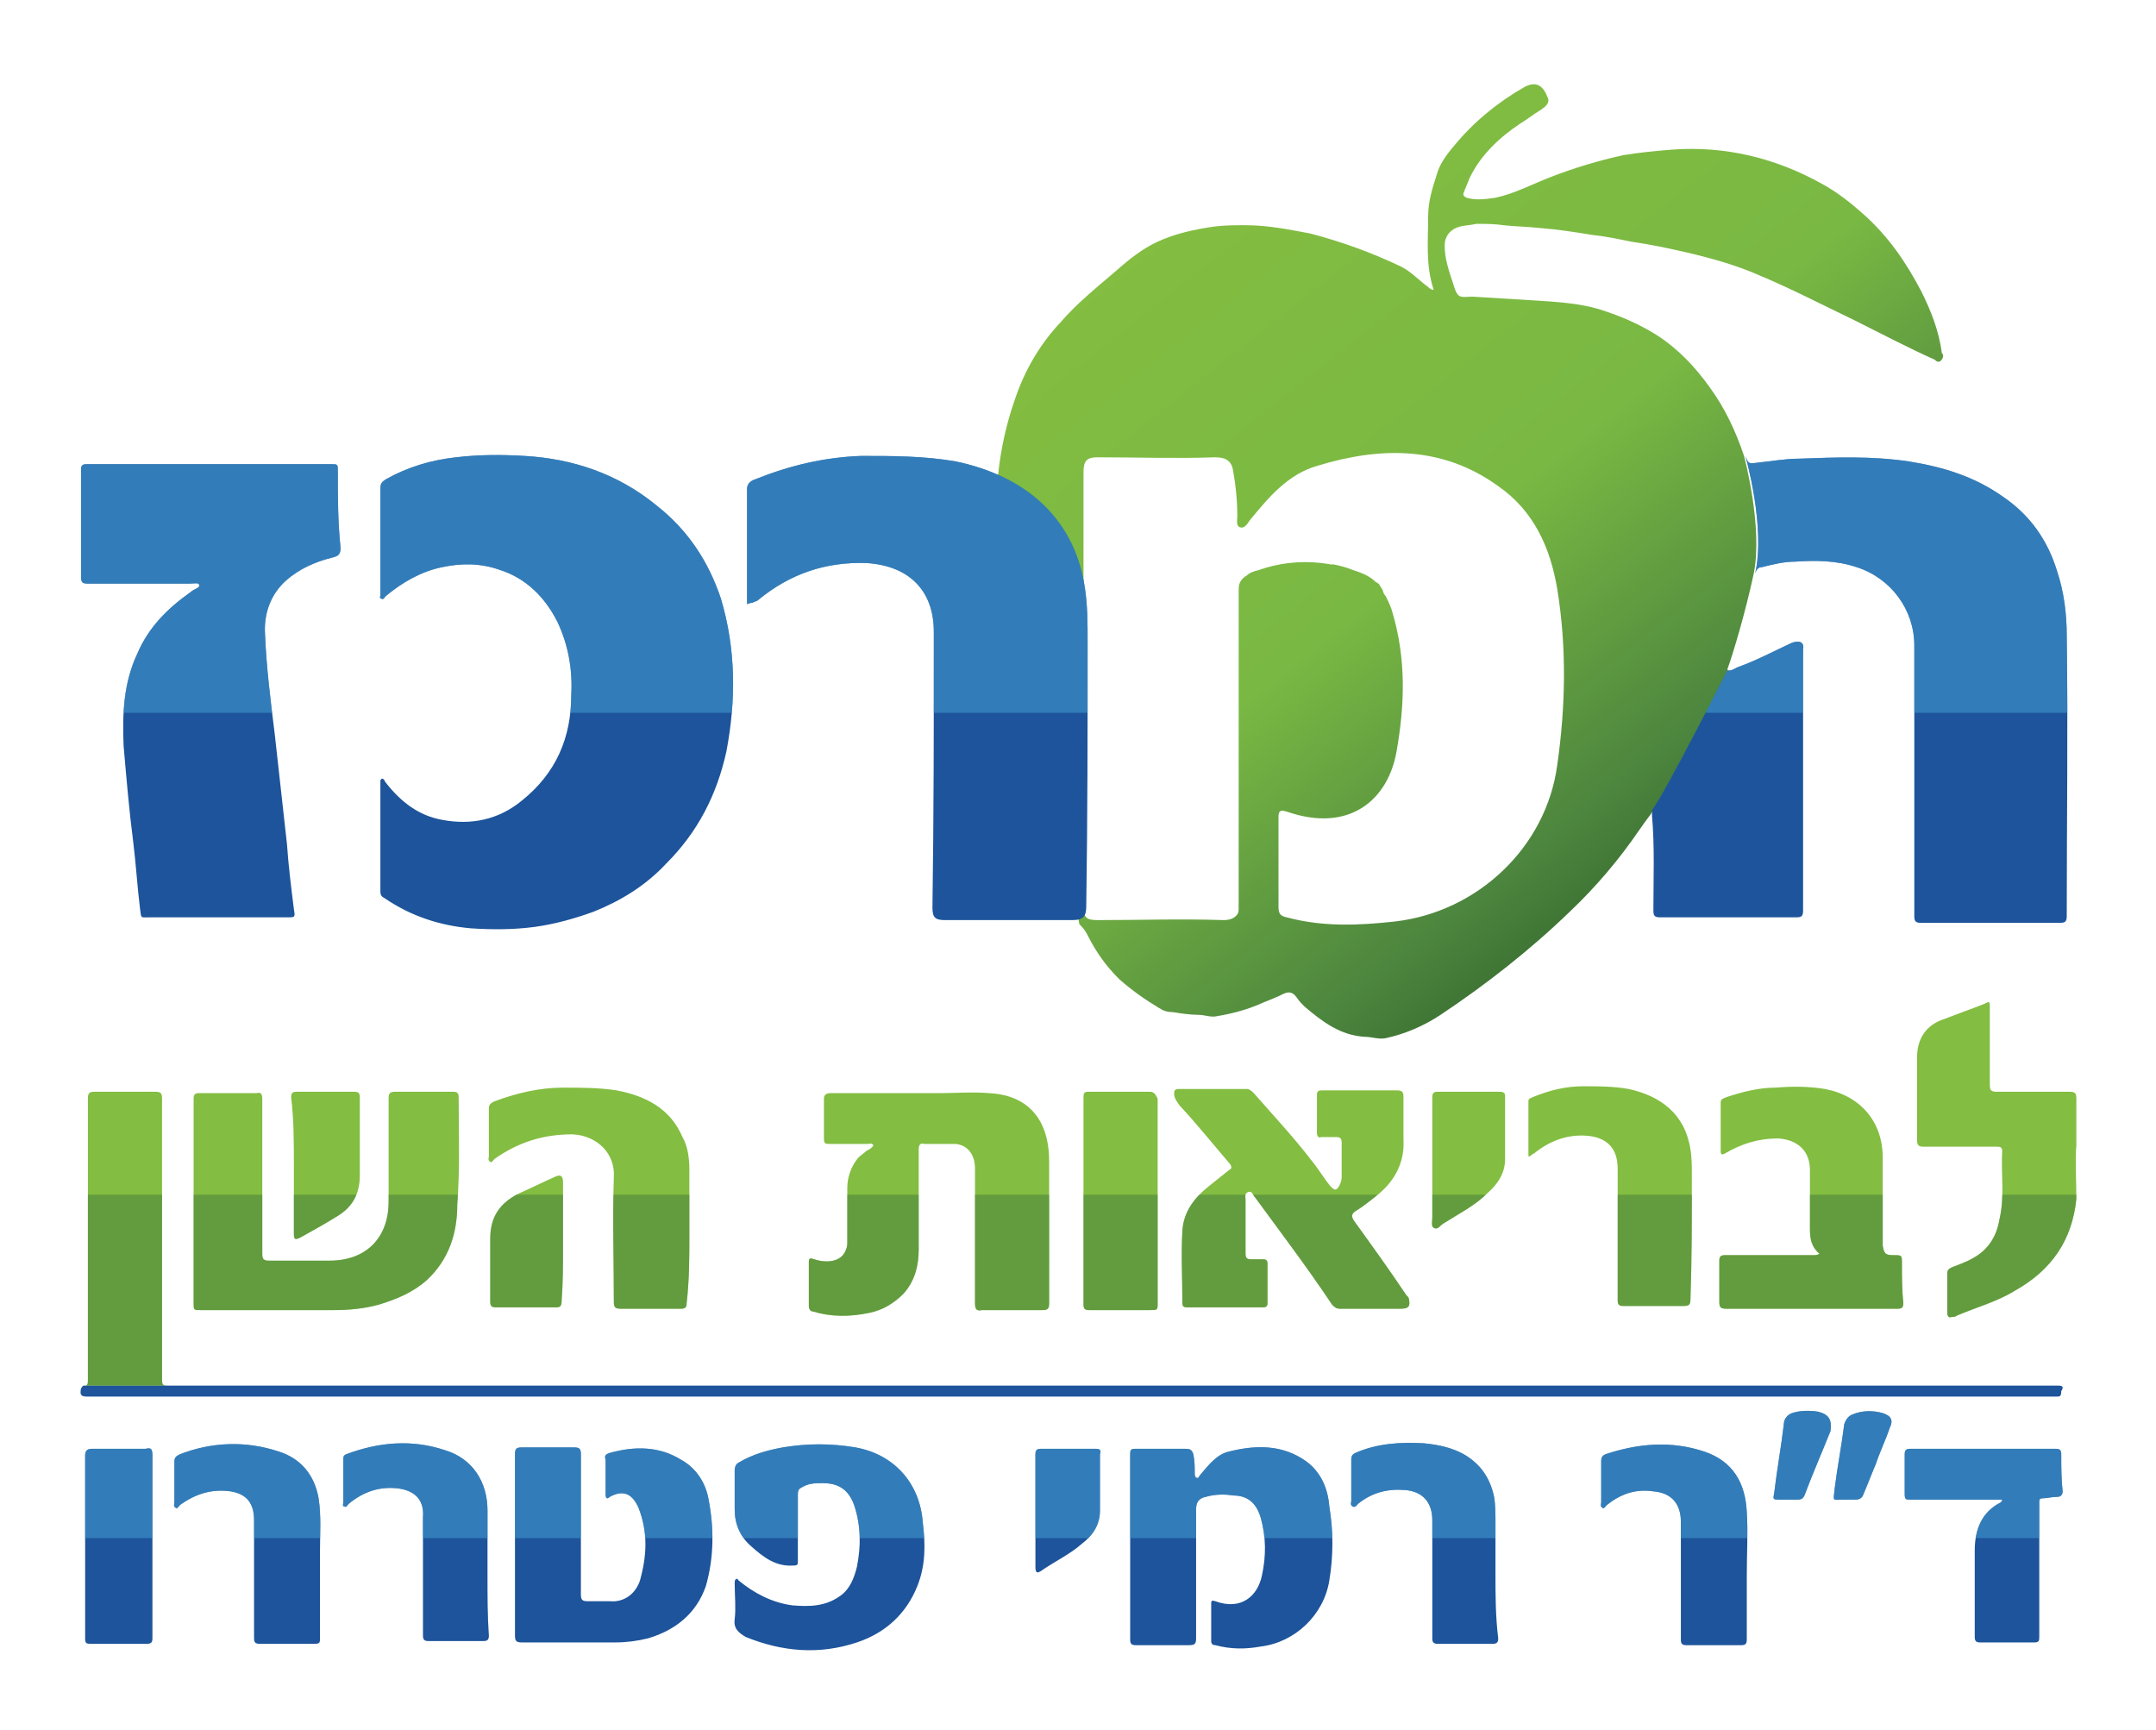 <?xml version="1.0" encoding="utf-8"?>
<!-- Generator: Adobe Illustrator 18.1.0, SVG Export Plug-In . SVG Version: 6.00 Build 0)  -->
<svg version="1.1" id="Layer_1" xmlns="http://www.w3.org/2000/svg" xmlns:xlink="http://www.w3.org/1999/xlink" x="0px" y="0px"
	 width="157px" height="126px" viewBox="83.5 -15 157 126" enable-background="new 83.5 -15 157 126" xml:space="preserve">
<g>
	<path fill="#1D549B" d="M119,99.6c0-1.5,0-3,0-4.6c0-2.1-1.1-3.8-3.1-4.4c-2.4-0.8-4.8-0.6-7.2,0.3c-0.2,0.1-0.2,0.2-0.2,0.4
		c0,1,0,2.1,0,3.1c0,0.1-0.1,0.3,0.1,0.3c0.1,0.1,0.2-0.1,0.3-0.2c1.1-0.9,2.3-1.3,3.7-1.1c1.2,0.2,1.8,0.9,1.7,2.1
		c0,2.9,0,5.7,0,8.6c0,0.3,0.1,0.4,0.4,0.4c1.3,0,2.7,0,4,0c0.3,0,0.4-0.1,0.4-0.4C119,102.7,119,101.2,119,99.6z M163.3,90.5
		c-1.3,0-2.6,0-4,0c-0.3,0-0.4,0.1-0.4,0.4c0,1.3,0,2.7,0,4c0,1.4,0,2.8,0,4.2c0,0.4,0.1,0.5,0.4,0.3c1-0.7,2.1-1.2,3-2
		c0.8-0.6,1.3-1.4,1.3-2.4c0-1.4,0-2.7,0-4.1C163.7,90.6,163.6,90.5,163.3,90.5z M133.1,91.3c-1.6-1-3.4-1-5.2-0.5
		c-0.3,0.1-0.4,0.2-0.3,0.5c0,0.8,0,1.7,0,2.5c0,0.3,0.1,0.4,0.3,0.2c1.1-0.6,1.7-0.1,2.1,0.8c0.7,1.8,0.6,3.5,0.1,5.3
		c-0.3,0.9-1.1,1.6-2.2,1.5c-0.5,0-1,0-1.6,0c-0.4,0-0.5-0.1-0.5-0.5c0-3.4,0-6.8,0-10.2c0-0.4-0.1-0.5-0.5-0.5c-1.3,0-2.6,0-3.8,0
		c-0.4,0-0.5,0.1-0.5,0.5c0,2.2,0,4.4,0,6.6c0,2.2,0,4.4,0,6.6c0,0.4,0.1,0.5,0.5,0.5c2.3,0,4.6,0,6.8,0c0.8,0,1.6-0.1,2.4-0.3
		c2-0.6,3.5-1.8,4.2-3.8c0.6-2.1,0.6-4.2,0.2-6.3C134.9,93,134.2,91.9,133.1,91.3z M145.8,90.4c-1.8-0.3-3.5-0.3-5.3,0
		c-1.1,0.2-2.2,0.5-3.2,1.1c-0.2,0.1-0.3,0.3-0.3,0.6c0,0.9,0,1.9,0,2.8c0,1.1,0.4,2,1.2,2.7c0.9,0.8,1.8,1.5,3.1,1.4
		c0.3,0,0.3-0.1,0.3-0.3c0-0.8,0-1.6,0-2.5c0-0.8,0-1.6,0-2.4c0-0.3,0.1-0.4,0.3-0.5c0.5-0.3,1-0.3,1.5-0.3c1.2,0,1.9,0.5,2.3,1.6
		c0.5,1.5,0.5,3,0.2,4.5c-0.2,0.8-0.5,1.6-1.2,2.1c-1.1,0.8-2.3,0.8-3.5,0.7c-1.5-0.2-2.8-0.9-3.9-1.8c-0.1-0.1-0.1-0.2-0.2-0.1
		c-0.1,0-0.1,0.2-0.1,0.3c0,0.9,0.1,1.8,0,2.6c-0.1,0.7,0.3,1,0.8,1.3c0,0,0,0,0,0c2.7,1.1,5.4,1.3,8.1,0.4c2.1-0.7,3.6-2.1,4.4-4.1
		c0.6-1.5,0.6-3,0.4-4.6C150.5,93,148.6,90.9,145.8,90.4z M94.1,90.5c-1.3,0-2.6,0-3.9,0c-0.3,0-0.5,0.1-0.5,0.5c0,4.4,0,8.9,0,13.3
		c0,0.4,0.1,0.4,0.5,0.4c1.3,0,2.6,0,4,0c0.3,0,0.4-0.1,0.4-0.4c0-2.2,0-4.4,0-6.6c0-2.2,0-4.4,0-6.7C94.6,90.5,94.5,90.4,94.1,90.5
		z M106.7,94.1c-0.3-1.7-1.3-2.9-2.9-3.4c-2.4-0.8-4.9-0.7-7.2,0.2c-0.2,0.1-0.4,0.2-0.4,0.5c0,1,0,2,0,3c0,0.1-0.1,0.3,0.1,0.4
		c0.1,0.1,0.2-0.1,0.3-0.2c1.1-0.8,2.3-1.2,3.7-1c1.2,0.2,1.7,0.9,1.7,2.1c0,2.9,0,5.7,0,8.6c0,0.3,0.1,0.4,0.4,0.4c1.3,0,2.6,0,4,0
		c0.4,0,0.4-0.1,0.4-0.4c0-1.5,0-3.1,0-4.6c0-0.5,0-1,0-1.6C106.8,96.7,106.9,95.4,106.7,94.1z M215.9,87.8
		c-0.6-0.1-1.3-0.1-1.9,0.1c-0.3,0.1-0.6,0.4-0.6,0.8c-0.2,1.7-0.5,3.3-0.7,5c-0.1,0.5-0.1,0.5,0.4,0.5c0.2,0,0.4,0,0.6,0
		c0.2,0,0.4,0,0.7,0c0.3,0,0.4-0.1,0.5-0.3c0.6-1.6,1.3-3.2,1.9-4.7C216.9,88.4,216.7,88,215.9,87.8z M220.6,87.9
		c-0.7-0.2-1.5-0.2-2.2,0.1c-0.3,0.1-0.5,0.4-0.6,0.7c-0.2,1.6-0.5,3.1-0.7,4.7c-0.1,1-0.2,0.8,0.7,0.8c0.1,0,0.2,0,0.2,0
		c0.2,0,0.4,0,0.6,0c0.3,0,0.5-0.1,0.6-0.4c0.3-0.7,0.6-1.5,0.9-2.2c0.3-0.9,0.7-1.7,1-2.6C221.4,88.4,221.2,88.1,220.6,87.9z
		 M233.6,90.9c0-0.3-0.1-0.4-0.4-0.4c-3.5,0-7.1,0-10.6,0c-0.3,0-0.4,0.1-0.4,0.4c0,1,0,1.9,0,2.9c0,0.4,0.1,0.4,0.4,0.4
		c2.1,0,4.2,0,6.3,0c0.1,0,0.3,0,0.4,0c0,0.1-0.1,0.2-0.1,0.2c-1.4,0.7-1.9,2-1.9,3.5c0,2.1,0,4.2,0,6.3c0,0.3,0.1,0.4,0.4,0.4
		c1.3,0,2.6,0,3.9,0c0.4,0,0.4-0.1,0.4-0.5c0-2.8,0-5.6,0-8.4c0-0.4,0-0.9,0-1.3c0-0.2,0-0.3,0.3-0.3c0.3,0,0.6-0.1,1-0.1
		c0.3,0,0.4-0.2,0.4-0.4C233.6,92.7,233.6,91.8,233.6,90.9z M210.7,95.1c-0.1-2.1-1-3.7-3.1-4.4c-2.4-0.8-4.8-0.6-7.2,0.2
		c-0.2,0.1-0.3,0.2-0.3,0.5c0,1,0,2,0,3c0,0.1-0.1,0.3,0.1,0.4c0.1,0.1,0.2-0.1,0.3-0.2c1-0.8,2.1-1.2,3.4-1c1.3,0.1,2,0.9,2,2.2
		c0,2.9,0,5.7,0,8.6c0,0.3,0.1,0.4,0.4,0.4c1.3,0,2.7,0,4,0c0.3,0,0.4-0.1,0.4-0.4c0-1.5,0-3.1,0-4.6
		C210.7,98.1,210.8,96.6,210.7,95.1z M178.6,91.4c-1.7-1.2-3.6-1.2-5.6-0.7c-0.9,0.2-1.5,1-2.1,1.7c-0.1,0.1-0.1,0.3-0.3,0.2
		c-0.1-0.1-0.1-0.2-0.1-0.3c0-0.5,0-0.9-0.1-1.4c-0.1-0.3-0.2-0.4-0.6-0.4c-1.2,0-2.4,0-3.6,0c-0.4,0-0.4,0.1-0.4,0.5
		c0,2.2,0,4.4,0,6.7c0,2.2,0,4.4,0,6.7c0,0.3,0.1,0.4,0.4,0.4c1.3,0,2.6,0,3.9,0c0.4,0,0.5-0.1,0.5-0.5c0-3.1,0-6.3,0-9.4
		c0-0.5,0.2-0.8,0.7-0.9c0.7-0.2,1.4-0.2,2-0.1c1.1,0,1.7,0.6,2,1.6c0.4,1.4,0.4,2.8,0.1,4.2c-0.3,1.5-1.5,2.6-3.4,1.9
		c-0.3-0.1-0.3,0-0.3,0.2c0,0.9,0,1.8,0,2.7c0,0.2,0.1,0.3,0.3,0.3c1.1,0.3,2.2,0.3,3.3,0.1c2.5-0.3,4.6-2.3,5-4.8
		c0.3-1.8,0.3-3.6,0-5.4C180.2,93.4,179.7,92.2,178.6,91.4z M192.4,99.6c0-1.2,0-2.4,0-3.7c0-0.6,0-1.3-0.1-1.9
		c-0.3-1.4-1-2.4-2.2-3.1c-0.9-0.5-1.9-0.7-2.9-0.8c-1.7-0.1-3.4,0-5,0.7c-0.2,0.1-0.3,0.2-0.3,0.5c0,1,0,2,0,3
		c0,0.1-0.1,0.3,0.1,0.4c0.2,0.1,0.3-0.1,0.4-0.2c1-0.8,2.1-1.1,3.4-1c1.3,0.1,2,0.9,2,2.2c0,2.9,0,5.7,0,8.6c0,0.3,0.1,0.4,0.4,0.4
		c1.3,0,2.7,0,4,0c0.3,0,0.4-0.1,0.4-0.4C192.4,102.7,192.4,101.1,192.4,99.6z"/>
	<path fill="none" d="M209.3,33.9c0,0,0.1-0.2,0.1-0.4c0,0,0,0.1,0,0.1C209.3,33.6,209.3,33.7,209.3,33.9z"/>
	<path fill="none" d="M196.7,29.4c0,0,0-0.1,0-0.1c-0.3-0.3,0-0.8-0.3-1.2c-0.1-0.1,0-0.4-0.1-0.7c-0.1-0.3-0.2-0.5-0.3-0.8
		c-0.2-0.7-0.4-1.4-0.7-2c-0.1-0.2-0.3-0.4-0.4-0.7c0-0.3-0.2-0.5-0.4-0.7c-0.6-0.8-1.1-1.6-1.9-2.2c-0.9-0.7-1.8-1.2-2.8-1.6
		c-0.4-0.2-0.8-0.3-1.2-0.4c-0.4-0.1-0.9-0.2-1.3-0.3c-0.7-0.1-1.5-0.2-2.2-0.3c-0.8-0.1-1.6-0.1-2.4,0.1c-0.9,0.2-2,0.2-2.9,0.6
		c-0.5,0.2-1,0.3-1.5,0.6c-0.9,0.5-1.8,1.2-2.5,2c-0.5,0.7-1.1,1.3-1.8,1.9c-0.3,0.2-0.4,0.1-0.5-0.1c-0.1-0.2-0.1-0.3-0.1-0.5
		c0-0.3,0-0.6,0-0.9c-0.1-1-0.1-2-0.4-2.9c-0.1-0.4-0.2-0.6-0.6-0.6c-3.1,0-6.3,0-9.4,0c-0.5,0-0.5,0.1-0.5,0.5c0,5.3,0,10.6,0,15.9
		c0,5.4,0,10.7,0,16.1c0,0.3,0.1,0.4,0.4,0.4c3.3,0,6.7,0,10,0c0.4,0,0.5-0.1,0.5-0.5c0-7.7,0-15.5,0-23.2c0-0.2,0-0.3,0.1-0.5
		c0.4-0.6,0.9-0.9,1.5-1c0.2,0,0.5,0,0.7-0.1c0.6-0.1,1.1-0.4,1.7-0.4c1.1,0.1,2.2-0.1,3.3,0.2c1,0.3,2,0.5,2.7,1.2
		c0.2,0.1,0.3,0.3,0.4,0.5c0.2,0.4,0.5,0.8,0.6,1.2c0.1,0.4,0.3,0.8,0.4,1.2c0.1,0.4,0.1,0.8,0.2,1.1c0.2,0.6-0.1,1.2,0.3,1.7
		c-0.1,1.6,0.2,3.2-0.2,4.8c-0.1,0.4,0,0.9-0.1,1.3c-0.2,0.8-0.4,1.5-0.6,2.3c-0.3,0.8-0.9,1.4-1.5,2c-0.3,0.3-0.8,0.3-1,0.6
		c-0.5,0.5-1.2,0.3-1.8,0.7c-0.7-0.2-1.5,0.1-2.2-0.1c-0.4-0.1-0.7-0.3-1.1-0.4c-0.1,0-0.1-0.2-0.3-0.2c-0.1,0.1-0.1,0.2-0.1,0.3
		c0,2.2,0,4.4,0,6.5c0,0.4,0.2,0.5,0.5,0.6c0.4,0.1,0.8,0,1.1,0.1c0.5,0.2,1,0,1.5,0.4c1.6-0.1,3.2,0.2,4.8-0.2
		c0.5-0.1,1-0.2,1.5-0.3c0.2,0,0.5,0,0.7-0.1c0.6-0.3,1.3-0.4,1.9-0.7c0.6-0.3,1.3-0.6,1.9-0.9c0.6-0.3,1.1-0.8,1.6-1.2
		c1.1-0.9,1.9-2,2.6-3.2c0.2-0.4,0.5-0.8,0.7-1.3c0.3-0.7,0.4-1.4,0.8-2.1c0.1-0.2,0.2-0.5,0.2-0.7c0.1-0.5,0.1-1,0.2-1.5
		c0.1-0.6,0.2-1.2,0.2-1.8c0-2.2,0-4.4,0-6.6C196.8,30.7,196.6,30.1,196.7,29.4z"/>
	<path fill="#83BD41" d="M159.9,70c0-0.6,0-1.1-0.1-1.7c-0.4-2.4-2-3.6-4.3-3.7c-1.2-0.1-2.4,0-3.5,0c-2.7,0-5.4,0-8,0
		c-0.3,0-0.5,0.1-0.5,0.4c0,1,0,1.9,0,2.9c0,0.4,0.1,0.4,0.5,0.4c0.9,0,1.8,0,2.7,0c0.1,0,0.3-0.1,0.4,0.1c-0.1,0.2-0.3,0.3-0.5,0.4
		c-0.2,0.2-0.4,0.3-0.6,0.5c-0.5,0.6-0.8,1.4-0.8,2.2c0,1.3,0,2.6,0,3.9c0,0.2,0,0.4-0.1,0.6c-0.3,0.9-1.4,1-2.3,0.7
		c-0.3-0.1-0.4-0.1-0.4,0.2c0,1.1,0,2.1,0,3.2c0,0.2,0.1,0.4,0.3,0.4c1.3,0.4,2.7,0.4,4.1,0.1c1-0.2,1.8-0.7,2.5-1.4
		c0.8-0.9,1.1-2,1.1-3.2c0-2.4,0-4.9,0-7.3c0-0.3,0.1-0.5,0.4-0.4c0.5,0,1,0,1.4,0c0.3,0,0.6,0,0.9,0c0.9,0.1,1.4,0.8,1.4,1.8
		c0,3.3,0,6.5,0,9.8c0,0.4,0.1,0.6,0.5,0.5c1.5,0,2.9,0,4.4,0c0.4,0,0.5-0.1,0.5-0.5C159.9,76.6,159.9,73.3,159.9,70z M133.7,74.8
		c0-1.5,0-3,0-4.6c0-0.8-0.1-1.7-0.5-2.4c-0.9-2.1-2.7-3-4.8-3.4c-1.3-0.2-2.6-0.2-3.9-0.2c-1.7,0-3.4,0.4-5,1
		c-0.2,0.1-0.4,0.2-0.4,0.5c0,1.2,0,2.4,0,3.5c0,0.1-0.1,0.3,0.1,0.4c0.1,0.1,0.2-0.1,0.3-0.2c1.7-1.2,3.5-1.8,5.7-1.8
		c1.8,0.1,3.1,1.4,3,3.1c-0.1,3,0,6,0,9.1c0,0.4,0.1,0.5,0.5,0.5c1.5,0,3,0,4.4,0c0.3,0,0.4-0.1,0.4-0.4
		C133.7,78.2,133.7,76.5,133.7,74.8C133.7,74.8,133.7,74.8,133.7,74.8z M124.5,75.5c0-1.5,0-2.9,0-4.4c0-0.5-0.2-0.6-0.6-0.4
		c-0.9,0.4-1.7,0.8-2.6,1.2c-1.4,0.7-2.1,1.7-2.1,3.3c0,1.5,0,3.1,0,4.6c0,0.3,0.1,0.4,0.4,0.4c1.5,0,2.9,0,4.4,0
		c0.3,0,0.4-0.1,0.4-0.5C124.5,78.4,124.5,77,124.5,75.5z M104.9,69.8c0,1.7,0,3.3,0,5c0,0.5,0.1,0.5,0.5,0.3c0.9-0.5,1.8-1,2.6-1.5
		c1.2-0.7,1.7-1.7,1.7-3c0-1.9,0-3.8,0-5.7c0-0.3-0.1-0.4-0.4-0.4c-1.4,0-2.8,0-4.2,0c-0.3,0-0.4,0.1-0.4,0.4
		C104.9,66.5,104.9,68.2,104.9,69.8z M116.9,64.9c0-0.3-0.1-0.4-0.4-0.4c-1.4,0-2.8,0-4.2,0c-0.4,0-0.5,0.1-0.5,0.5c0,2.5,0,5,0,7.5
		c0,2.6-1.6,4.3-4.3,4.3c-1.5,0-2.9,0-4.4,0c-0.4,0-0.5-0.1-0.5-0.5c0-3.8,0-7.6,0-11.3c0-0.3-0.1-0.5-0.4-0.4c-1.4,0-2.8,0-4.2,0
		c-0.3,0-0.4,0.1-0.4,0.4c0,2.5,0,5,0,7.5c0,2.5,0,4.9,0,7.4c0,0.5,0,0.5,0.5,0.5c3.2,0,6.5,0,9.7,0c1.1,0,2.2-0.1,3.3-0.4
		c1.3-0.4,2.5-0.9,3.5-1.8c1.6-1.5,2.2-3.4,2.2-5.5C117,70.1,116.9,67.5,116.9,64.9z M95.3,85.3c0-6.8,0-13.5,0-20.3
		c0-0.4-0.1-0.5-0.5-0.5c-1.5,0-2.9,0-4.4,0c-0.4,0-0.5,0.1-0.5,0.5c0,6,0,11.9,0,17.9c0,0.9,0,1.8,0,2.6c0,0.2,0,0.4-0.2,0.4h6.2
		C95.3,85.9,95.3,85.9,95.3,85.3z M185.9,79.3c-1.2-1.8-2.5-3.6-3.8-5.4c-0.2-0.3-0.2-0.5,0.1-0.7c0.5-0.3,1-0.7,1.5-1.1
		c1.3-1,2.1-2.4,2-4.1c0-1,0-2.1,0-3.1c0-0.4-0.1-0.5-0.5-0.5c-0.9,0-1.8,0-2.6,0c0,0,0,0,0,0c-0.9,0-1.9,0-2.8,0
		c-0.2,0-0.4,0-0.4,0.3c0,0.9,0,1.9,0,2.8c0,0.2,0.1,0.4,0.3,0.3c0.4,0,0.7,0,1.1,0c0.3,0,0.4,0.1,0.4,0.4c0,0.8,0,1.7,0,2.5
		c0,0.3-0.1,0.5-0.2,0.7c-0.2,0.3-0.3,0.3-0.6,0c-0.5-0.6-0.9-1.3-1.4-1.9c-1.3-1.7-2.8-3.3-4.2-4.9c-0.1-0.1-0.3-0.3-0.5-0.3
		c-1.7,0-3.3,0-5,0c-0.2,0-0.3,0.1-0.3,0.3c0,0.4,0.2,0.6,0.4,0.9c1.3,1.4,2.5,2.9,3.7,4.3c0.1,0.2,0.1,0.3-0.1,0.4
		c-0.5,0.4-1,0.8-1.5,1.2c-1,0.8-1.8,1.8-1.9,3.2c-0.1,1.8,0,3.5,0,5.3c0,0.2,0.1,0.3,0.3,0.3c1.9,0,3.7,0,5.6,0
		c0.2,0,0.3-0.1,0.3-0.3c0-1,0-1.9,0-2.9c0-0.2-0.1-0.3-0.3-0.3c-0.3,0-0.6,0-0.9,0c-0.3,0-0.4-0.1-0.4-0.4c0-1.3,0-2.6,0-3.9
		c0-0.2-0.1-0.5,0.2-0.6c0.3-0.1,0.3,0.2,0.5,0.4c1.9,2.6,3.8,5.1,5.6,7.8c0.2,0.2,0.3,0.3,0.6,0.3c1.5,0,2.9,0,4.4,0
		c0.6,0,0.7-0.2,0.6-0.7C186.1,79.5,186,79.4,185.9,79.3z M167.2,64.5c-1.5,0-3,0-4.4,0c-0.4,0-0.4,0.1-0.4,0.5c0,2.5,0,5,0,7.5
		c0,0,0,0,0,0c0,2.5,0,5,0,7.5c0,0.3,0.1,0.4,0.4,0.4c1.5,0,2.9,0,4.4,0c0.6,0,0.6,0,0.6-0.5c0-5,0-9.9,0-14.9
		C167.6,64.6,167.5,64.5,167.2,64.5z M234.7,68.4c0-1.3,0-2.3,0-3.4c0-0.4-0.1-0.5-0.5-0.5c-1.8,0-3.5,0-5.3,0
		c-0.4,0-0.5-0.1-0.5-0.5c0-1.9,0-3.7,0-5.6c0-0.5,0-0.5-0.4-0.3c-1,0.4-1.9,0.7-2.9,1.1c-1.3,0.4-2,1.4-2,2.8c0,2,0,4,0,6
		c0,0.4,0.1,0.5,0.5,0.5c1.8,0,3.5,0,5.3,0c0.2,0,0.4,0,0.4,0.3c-0.1,1.7,0.2,3.3-0.2,5c-0.2,1.2-0.8,2.2-1.9,2.8
		c-0.5,0.3-1.1,0.5-1.6,0.7c-0.2,0.1-0.3,0.2-0.3,0.4c0,1,0,1.9,0,2.9c0,0.2,0.1,0.4,0.3,0.3c0.1,0,0.3,0,0.4-0.1
		c1.4-0.6,2.9-1,4.2-1.8c2.7-1.5,4.2-3.7,4.5-6.7C234.7,70.9,234.6,69.5,234.7,68.4z M222,77c0-0.6,0-0.6-0.6-0.6
		c-0.6,0-0.7-0.1-0.8-0.7c0-0.1,0-0.3,0-0.4c0-2,0-4,0-6c0-2.6-1.6-4.5-4.2-5c-1.2-0.2-2.4-0.2-3.6-0.1c-1.2,0-2.4,0.3-3.6,0.7
		c-0.2,0.1-0.4,0.1-0.4,0.4c0,1.2,0,2.4,0,3.5c0,0.3,0.1,0.3,0.3,0.2c1.2-0.7,2.4-1.1,3.9-1.1c1.4,0.1,2.3,0.9,2.3,2.3
		c0,1.4,0,2.9,0,4.3c0,0.7,0.1,1.3,0.7,1.8c-0.2,0.1-0.3,0.1-0.4,0.1c-2.2,0-4.3,0-6.5,0c-0.3,0-0.4,0.1-0.4,0.4c0,1,0,2,0,3
		c0,0.4,0.1,0.5,0.5,0.5c4.2,0,8.3,0,12.5,0c0.3,0,0.4-0.1,0.4-0.4C222,78.9,222,78,222,77z M206.7,70.6c0-0.6,0-1.3-0.1-1.9
		c-0.4-2.6-2.2-3.9-4.5-4.4c-1.1-0.2-2.2-0.2-3.3-0.2c-1.3,0-2.5,0.3-3.7,0.8c-0.2,0.1-0.3,0.1-0.3,0.3c0,1.3,0,2.7,0,4
		c0.1,0,0.2,0,0.2-0.1c0.1,0,0.1-0.1,0.2-0.1c1.1-0.9,2.4-1.4,3.8-1.3c1.5,0.1,2.3,0.9,2.3,2.4c0,3.2,0,6.4,0,9.6
		c0,0.3,0.1,0.4,0.4,0.4c1.5,0,3,0,4.4,0c0.4,0,0.5-0.1,0.5-0.5C206.7,76.8,206.7,73.7,206.7,70.6z M192.7,64.5c-1.5,0-3,0-4.5,0
		c-0.3,0-0.4,0.1-0.4,0.4c0,1.5,0,3.1,0,4.6c0,1.4,0,2.8,0,4.2c0,0.2-0.1,0.6,0.1,0.7c0.3,0.2,0.5-0.2,0.7-0.3
		c1.1-0.7,2.3-1.3,3.2-2.2c0.8-0.7,1.3-1.5,1.3-2.5c0-1.5,0-3.1,0-4.6C193.1,64.6,193,64.5,192.7,64.5z"/>
	<path fill="#1D549B" d="M233.4,85.9c-0.1,0-0.2,0-0.3,0c-8.1,0-16.2,0-24.3,0c-37.6,0-75.2,0-112.8,0h-6.2c0,0-0.1,0-0.2,0
		c-0.1,0-0.1,0.1-0.2,0.2c-0.1,0.5,0,0.6,0.5,0.6c23.9,0,47.8,0,71.6,0c13.8,0,27.5,0,41.3,0c1.9,0,3.9,0,5.8,0c8.2,0,16.4,0,24.6,0
		c0.3,0,0.4,0,0.4-0.4C233.8,86,233.7,85.9,233.4,85.9z"/>
	<linearGradient id="SVGID_1_" gradientUnits="userSpaceOnUse" x1="169.62" y1="-0.337" x2="208.987" y2="49.405">
		<stop  offset="0" style="stop-color:#83BD41"/>
		<stop  offset="0.495" style="stop-color:#79B843"/>
		<stop  offset="0.839" style="stop-color:#4C853E"/>
		<stop  offset="1" style="stop-color:#34662C"/>
	</linearGradient>
	<path fill="url(#SVGID_1_)" d="M224.9,10.7c-0.2-1.6-0.8-3.1-1.5-4.5c-1.1-2.1-2.4-4-4.2-5.6c-0.9-0.8-1.9-1.6-3-2.2
		c-3.4-1.9-7.1-2.8-11-2.5c-1.2,0.1-2.3,0.2-3.5,0.4c-1.8,0.4-3.5,0.9-5.3,1.6c-1.3,0.5-2.6,1.2-4,1.5c-0.7,0.1-1.4,0.2-2.1,0
		c-0.2-0.1-0.3-0.2-0.2-0.4c0.1-0.3,0.3-0.7,0.4-1c0.8-1.7,2.2-3,3.7-4c0.5-0.3,1-0.7,1.5-1c0.3-0.2,0.7-0.5,0.5-0.9
		c-0.3-0.8-0.8-1.3-1.8-0.7c-1.9,1.1-3.6,2.5-5,4.2c-0.6,0.7-1.1,1.4-1.3,2.2c-0.3,0.9-0.6,1.9-0.6,2.9c0,1.8-0.2,3.6,0.4,5.4
		c-0.2,0-0.3-0.1-0.4-0.2c-0.7-0.5-1.2-1.1-2-1.5c-2.1-1-4.3-1.8-6.6-2.4c-1.6-0.3-3.1-0.6-4.7-0.6c-0.8,0-1.5,0-2.3,0.1
		c-1.4,0.2-2.8,0.5-4.1,1.1c-1.1,0.5-2.1,1.3-3,2.1c-1.4,1.2-2.9,2.4-4.1,3.8c-1.5,1.6-2.6,3.5-3.3,5.6c-0.6,1.7-1,3.5-1.2,5.3
		c0,0.2-0.1,0.3-0.2,0.2l6.1,32.7l0,0c0.2,0.2,0.4,0.4,0.6,0.8c0.6,1.2,1.3,2.2,2.3,3.2c0.9,0.8,1.9,1.5,2.9,2.1
		c0.3,0.2,0.6,0.3,1,0.3c0.6,0.1,1.3,0.2,1.9,0.2c0.4,0,0.9,0.2,1.3,0.1c1.2-0.2,2.3-0.5,3.4-1c0.5-0.2,1-0.4,1.4-0.6
		c0.4-0.2,0.7-0.2,1,0.2c0.2,0.3,0.4,0.5,0.6,0.7c1.3,1.1,2.6,2.1,4.4,2.2c0.5,0,1,0.2,1.5,0.1c1.4-0.3,2.8-0.9,4-1.7
		c3.3-2.2,6.5-4.7,9.4-7.5c1.9-1.8,3.6-3.8,5.1-6c0.2-0.3,0.5-0.7,0.8-1.1c0.8-1.1,5.5-10.2,5.5-10.2c0-0.1,0.1-0.2,0.1-0.3
		c0,0,0-0.1,0-0.1c0.4-1.1,1.3-4.1,1.9-6.9c0.7-3.4-0.7-8.6-0.7-8.6c-0.6-1.8-1.4-3.5-2.5-5c-1-1.4-2.2-2.7-3.7-3.7
		c-1.4-0.9-2.8-1.5-4.4-2c-1.4-0.4-2.8-0.5-4.3-0.6c-1.6-0.1-3.3-0.2-4.9-0.3c-0.3,0-0.8,0.1-1-0.1c-0.2-0.2-0.3-0.6-0.4-0.9
		c-0.3-0.9-0.6-1.8-0.6-2.7c0-0.7,0.4-1.2,1.1-1.4c0.4-0.1,0.8-0.1,1.2-0.2c0.7,0,1.3,0,2,0.1c0.9,0.1,1.7,0.1,2.6,0.2
		c1.3,0.1,2.6,0.3,3.8,0.5c1,0.1,1.9,0.3,2.9,0.5c1.4,0.2,2.8,0.5,4.1,0.8c1.7,0.4,3.5,0.9,5.1,1.6c2.4,1,4.7,2.2,7,3.3
		c2,1,3.9,2,5.9,2.9c0.1,0.1,0.2,0.2,0.4,0.1C225.1,11,225,10.8,224.9,10.7z M192.6,20.4c2.6,1.8,3.8,4.5,4.3,7.5
		c0.7,4.3,0.6,8.6,0,12.8c-0.8,6-5.8,10.7-11.8,11.4c-2.7,0.3-5.3,0.4-7.9-0.3c-0.5-0.1-0.6-0.3-0.6-0.8c0-2.1,0-4.3,0-6.4
		c0-0.4,0-0.7,0.6-0.5c4.6,1.6,7.4-0.9,8-4.4c0.6-3.4,0.7-6.7-0.3-10.1c-0.1-0.4-0.3-0.8-0.5-1.2c-0.1-0.1-0.2-0.3-0.2-0.4
		c-0.1-0.2-0.2-0.3-0.3-0.5c-0.1,0-0.1-0.1-0.2-0.1c-0.5-0.5-1.1-0.7-1.7-0.9c-0.5-0.2-0.9-0.3-1.4-0.4c-0.1,0-0.2,0-0.2,0
		c-2.2-0.4-4.1,0-5.2,0.4c-0.4,0.1-0.7,0.2-0.9,0.4c0,0,0,0,0,0l0,0c-0.2,0.1-0.4,0.3-0.5,0.5c-0.1,0.2-0.1,0.4-0.1,0.7
		c0,7.7,0,15.4,0,23.1c0,0.3-0.1,0.4-0.2,0.5c-0.2,0.2-0.5,0.3-0.9,0.3c-3.1-0.1-6.1,0-9.2,0c-0.8,0-1-0.2-1-1c0-5.3,0-10.6,0-15.8
		c0-5.3,0-10.6,0-15.8c0-0.8,0.2-1.1,1-1.1c2.9,0,5.7,0.1,8.6,0c0.8,0,1.2,0.3,1.3,1c0.2,1.1,0.3,2.2,0.3,3.3c0,0.3-0.1,0.7,0.2,0.8
		c0.3,0.1,0.5-0.2,0.7-0.5c1.4-1.7,2.8-3.4,5-4C184.1,17.5,188.6,17.5,192.6,20.4z"/>
	<path fill="#1D549B" d="M108.1,19.3c0-0.5,0-0.5-0.5-0.5c-3,0-5.9,0-8.9,0c-3,0-6,0-8.9,0c-0.3,0-0.4,0.1-0.4,0.4
		c0,2.6,0,5.2,0,7.8c0,0.4,0.1,0.5,0.5,0.5c2.5,0,4.9,0,7.4,0c0.3,0,0.7-0.1,0.7,0.1c0.1,0.2-0.4,0.3-0.6,0.5
		c-1.7,1.2-3.1,2.6-3.9,4.5c-1,2.1-1.1,4.4-1,6.7c0.2,2.3,0.4,4.7,0.7,7c0.2,1.6,0.3,3.3,0.5,4.9c0.1,0.7,0,0.6,0.7,0.6
		c3.3,0,6.6,0,10,0c0.6,0,0.6,0,0.5-0.6c-0.2-1.6-0.4-3.2-0.5-4.7c-0.3-2.7-0.6-5.4-0.9-8.1c-0.3-2.4-0.6-4.8-0.7-7.2
		c-0.1-1.5,0.4-2.9,1.5-3.9c1-0.9,2.2-1.4,3.4-1.7c0.4-0.1,0.6-0.2,0.6-0.7C108.1,23,108.1,21.2,108.1,19.3z M131.3,21.8
		c-2.8-2.3-6.1-3.4-9.6-3.6c-1.7-0.1-3.3-0.1-5,0.1c-1.8,0.2-3.5,0.7-5.1,1.6c-0.3,0.2-0.4,0.3-0.4,0.7c0,2.6,0,5.1,0,7.7
		c0,0.1-0.1,0.3,0.1,0.3c0.1,0.1,0.2-0.1,0.3-0.2c1.2-1,2.6-1.8,4.1-2.1c1.4-0.3,2.8-0.3,4.2,0.2c1.9,0.6,3.3,2,4.2,3.8
		c0.8,1.7,1.1,3.5,1,5.3c0,3.1-1.1,5.7-3.6,7.7c-1.7,1.4-3.7,1.8-5.8,1.4c-1.7-0.3-3-1.3-4.1-2.7c-0.1-0.1-0.1-0.3-0.3-0.3
		c-0.1,0.1-0.1,0.1-0.1,0.2c0,2.7,0,5.4,0,8c0,0.3,0.1,0.4,0.3,0.5c1.9,1.3,4,2,6.3,2.2c1.5,0.1,3.1,0.1,4.6-0.1
		c1.5-0.2,2.9-0.6,4.3-1.1c2-0.8,3.8-1.9,5.3-3.5c2.3-2.3,3.7-5,4.4-8.2c0.7-3.7,0.7-7.4-0.4-11.1C135.1,25.9,133.6,23.6,131.3,21.8
		z M162.7,31.7c0-1.3,0-2.6-0.2-3.9c-0.8-5.3-4.6-8.2-9.4-9.2c-2.3-0.4-4.6-0.4-6.9-0.4c-2.7,0.1-5.2,0.7-7.7,1.7
		c-0.3,0.1-0.6,0.3-0.6,0.7c0,2.8,0,5.6,0,8.4c0.2-0.1,0.3-0.1,0.4-0.1c0.1-0.1,0.3-0.1,0.4-0.2c2.3-1.9,4.9-2.8,7.9-2.7
		c3.1,0.2,4.9,2,4.9,5c0,6.7,0,13.4-0.1,20.1c0,0.7,0.2,0.9,0.9,0.9c3.1,0,6.2,0,9.3,0c0.8,0,1-0.3,1-1
		C162.7,44.5,162.7,38.1,162.7,31.7z M234,31.3c0-1.6-0.2-3.2-0.7-4.7c-0.7-2.3-2-4.1-3.9-5.4c-2.1-1.5-4.4-2.2-6.9-2.6
		c-2.7-0.4-5.3-0.3-8-0.2c-1,0-2.1,0.2-3.1,0.3c-0.6,0.1-0.6,0-0.8-0.5c0,0,1.5,5.2,0.7,8.6c0.1-0.4,0.3-0.5,0.5-0.5
		c0.8-0.2,1.6-0.4,2.4-0.4c1.5-0.1,3-0.1,4.5,0.4c2.5,0.8,4.2,3.1,4.2,5.7c0,6.6,0,13.2,0,19.7c0,0.4,0.1,0.5,0.5,0.5
		c3.4,0,6.8,0,10.1,0c0.4,0,0.5-0.1,0.5-0.5C234,44.7,234.1,38,234,31.3z M214,31.8c-1.3,0.6-2.6,1.3-4,1.8
		c-0.2,0.1-0.5,0.3-0.7,0.2c0,0-4.7,9.2-5.5,10.2c0,0.2,0,0.3,0,0.4c0.2,2.3,0.1,4.6,0.1,6.9c0,0.4,0.1,0.5,0.5,0.5
		c3.3,0,6.6,0,9.9,0c0.4,0,0.5-0.1,0.5-0.5c0-6.3,0-12.7,0-19C214.9,31.8,214.6,31.6,214,31.8z"/>
	<g opacity="0.6">
		<defs>
			<path id="SVGID_2_" opacity="0.6" d="M108.1,19.3c0-0.5,0-0.5-0.5-0.5c-3,0-5.9,0-8.9,0c-3,0-6,0-8.9,0c-0.3,0-0.4,0.1-0.4,0.4
				c0,2.6,0,5.2,0,7.8c0,0.4,0.1,0.5,0.5,0.5c2.5,0,4.9,0,7.4,0c0.3,0,0.7-0.1,0.7,0.1c0.1,0.2-0.4,0.3-0.6,0.5
				c-1.7,1.2-3.1,2.6-3.9,4.5c-1,2.1-1.1,4.4-1,6.7c0.2,2.3,0.4,4.7,0.7,7c0.2,1.6,0.3,3.3,0.5,4.9c0.1,0.7,0,0.6,0.7,0.6
				c3.3,0,6.6,0,10,0c0.6,0,0.6,0,0.5-0.6c-0.2-1.6-0.4-3.2-0.5-4.7c-0.3-2.7-0.6-5.4-0.9-8.1c-0.3-2.4-0.6-4.8-0.7-7.2
				c-0.1-1.5,0.4-2.9,1.5-3.9c1-0.9,2.2-1.4,3.4-1.7c0.4-0.1,0.6-0.2,0.6-0.7C108.1,23,108.1,21.2,108.1,19.3z M131.3,21.8
				c-2.8-2.3-6.1-3.4-9.6-3.6c-1.7-0.1-3.3-0.1-5,0.1c-1.8,0.2-3.5,0.7-5.1,1.6c-0.3,0.2-0.4,0.3-0.4,0.7c0,2.6,0,5.1,0,7.7
				c0,0.1-0.1,0.3,0.1,0.3c0.1,0.1,0.2-0.1,0.3-0.2c1.2-1,2.6-1.8,4.1-2.1c1.4-0.3,2.8-0.3,4.2,0.2c1.9,0.6,3.3,2,4.2,3.8
				c0.8,1.7,1.1,3.5,1,5.3c0,3.1-1.1,5.7-3.6,7.7c-1.7,1.4-3.7,1.8-5.8,1.4c-1.7-0.3-3-1.3-4.1-2.7c-0.1-0.1-0.1-0.3-0.3-0.3
				c-0.1,0.1-0.1,0.1-0.1,0.2c0,2.7,0,5.4,0,8c0,0.3,0.1,0.4,0.3,0.5c1.9,1.3,4,2,6.3,2.2c1.5,0.1,3.1,0.1,4.6-0.1
				c1.5-0.2,2.9-0.6,4.3-1.1c2-0.8,3.8-1.9,5.3-3.5c2.3-2.3,3.7-5,4.4-8.2c0.7-3.7,0.7-7.4-0.4-11.1
				C135.1,25.9,133.6,23.6,131.3,21.8z M162.7,31.7c0-1.3,0-2.6-0.2-3.9c-0.8-5.3-4.6-8.2-9.4-9.2c-2.3-0.4-4.6-0.4-6.9-0.4
				c-2.7,0.1-5.2,0.7-7.7,1.7c-0.3,0.1-0.6,0.3-0.6,0.7c0,2.8,0,5.6,0,8.4c0.2-0.1,0.3-0.1,0.4-0.1c0.1-0.1,0.3-0.1,0.4-0.2
				c2.3-1.9,4.9-2.8,7.9-2.7c3.1,0.2,4.9,2,4.9,5c0,6.7,0,13.4-0.1,20.1c0,0.7,0.2,0.9,0.9,0.9c3.1,0,6.2,0,9.3,0c0.8,0,1-0.3,1-1
				C162.7,44.5,162.7,38.1,162.7,31.7z M234,31.3c0-1.6-0.2-3.2-0.7-4.7c-0.7-2.3-2-4.1-3.9-5.4c-2.1-1.5-4.4-2.2-6.9-2.6
				c-2.7-0.4-5.3-0.3-8-0.2c-1,0-2.1,0.2-3.1,0.3c-0.6,0.1-0.6,0-0.8-0.5c0,0,1.5,5.2,0.7,8.6c0.1-0.4,0.3-0.5,0.5-0.5
				c0.8-0.2,1.6-0.4,2.4-0.4c1.5-0.1,3-0.1,4.5,0.4c2.5,0.8,4.2,3.1,4.2,5.7c0,6.6,0,13.2,0,19.7c0,0.4,0.1,0.5,0.5,0.5
				c3.4,0,6.8,0,10.1,0c0.4,0,0.5-0.1,0.5-0.5C234,44.7,234.1,38,234,31.3z M214,31.8c-1.3,0.6-2.6,1.3-4,1.8
				c-0.2,0.1-0.5,0.3-0.7,0.2c0,0-4.7,9.2-5.5,10.2c0,0.2,0,0.3,0,0.4c0.2,2.3,0.1,4.6,0.1,6.9c0,0.4,0.1,0.5,0.5,0.5
				c3.3,0,6.6,0,9.9,0c0.4,0,0.5-0.1,0.5-0.5c0-6.3,0-12.7,0-19C214.9,31.8,214.6,31.6,214,31.8z"/>
		</defs>
		<clipPath id="SVGID_3_">
			<use xlink:href="#SVGID_2_"  overflow="visible"/>
		</clipPath>
		<rect x="72.5" y="11.9" clip-path="url(#SVGID_3_)" fill="#4098CD" width="191.3" height="25"/>
	</g>
	<g opacity="0.6">
		<defs>
			<path id="SVGID_4_" opacity="0.6" d="M119,99.6c0-1.5,0-3,0-4.6c0-2.1-1.1-3.8-3.1-4.4c-2.4-0.8-4.8-0.6-7.2,0.3
				c-0.2,0.1-0.2,0.2-0.2,0.4c0,1,0,2.1,0,3.1c0,0.1-0.1,0.3,0.1,0.3c0.1,0.1,0.2-0.1,0.3-0.2c1.1-0.9,2.3-1.3,3.7-1.1
				c1.2,0.2,1.8,0.9,1.7,2.1c0,2.9,0,5.7,0,8.6c0,0.3,0.1,0.4,0.4,0.4c1.3,0,2.7,0,4,0c0.3,0,0.4-0.1,0.4-0.4
				C119,102.7,119,101.2,119,99.6z M163.3,90.5c-1.3,0-2.6,0-4,0c-0.3,0-0.4,0.1-0.4,0.4c0,1.3,0,2.7,0,4c0,1.4,0,2.8,0,4.2
				c0,0.4,0.1,0.5,0.4,0.3c1-0.7,2.1-1.2,3-2c0.8-0.6,1.3-1.4,1.3-2.4c0-1.4,0-2.7,0-4.1C163.7,90.6,163.6,90.5,163.3,90.5z
				 M133.1,91.3c-1.6-1-3.4-1-5.2-0.5c-0.3,0.1-0.4,0.2-0.3,0.5c0,0.8,0,1.7,0,2.5c0,0.3,0.1,0.4,0.3,0.2c1.1-0.6,1.7-0.1,2.1,0.8
				c0.7,1.8,0.6,3.5,0.1,5.3c-0.3,0.9-1.1,1.6-2.2,1.5c-0.5,0-1,0-1.6,0c-0.4,0-0.5-0.1-0.5-0.5c0-3.4,0-6.8,0-10.2
				c0-0.4-0.1-0.5-0.5-0.5c-1.3,0-2.6,0-3.8,0c-0.4,0-0.5,0.1-0.5,0.5c0,2.2,0,4.4,0,6.6c0,2.2,0,4.4,0,6.6c0,0.4,0.1,0.5,0.5,0.5
				c2.3,0,4.6,0,6.8,0c0.8,0,1.6-0.1,2.4-0.3c2-0.6,3.5-1.8,4.2-3.8c0.6-2.1,0.6-4.2,0.2-6.3C134.9,93,134.2,91.9,133.1,91.3z
				 M145.8,90.4c-1.8-0.3-3.5-0.3-5.3,0c-1.1,0.2-2.2,0.5-3.2,1.1c-0.2,0.1-0.3,0.3-0.3,0.6c0,0.9,0,1.9,0,2.8c0,1.1,0.4,2,1.2,2.7
				c0.9,0.8,1.8,1.5,3.1,1.4c0.3,0,0.3-0.1,0.3-0.3c0-0.8,0-1.6,0-2.5c0-0.8,0-1.6,0-2.4c0-0.3,0.1-0.4,0.3-0.5
				c0.5-0.3,1-0.3,1.5-0.3c1.2,0,1.9,0.5,2.3,1.6c0.5,1.5,0.5,3,0.2,4.5c-0.2,0.8-0.5,1.6-1.2,2.1c-1.1,0.8-2.3,0.8-3.5,0.7
				c-1.5-0.2-2.8-0.9-3.9-1.8c-0.1-0.1-0.1-0.2-0.2-0.1c-0.1,0-0.1,0.2-0.1,0.3c0,0.9,0.1,1.8,0,2.6c-0.1,0.7,0.3,1,0.8,1.3
				c0,0,0,0,0,0c2.7,1.1,5.4,1.3,8.1,0.4c2.1-0.7,3.6-2.1,4.4-4.1c0.6-1.5,0.6-3,0.4-4.6C150.5,93,148.6,90.9,145.8,90.4z
				 M94.1,90.5c-1.3,0-2.6,0-3.9,0c-0.3,0-0.5,0.1-0.5,0.5c0,4.4,0,8.9,0,13.3c0,0.4,0.1,0.4,0.5,0.4c1.3,0,2.6,0,4,0
				c0.3,0,0.4-0.1,0.4-0.4c0-2.2,0-4.4,0-6.6c0-2.2,0-4.4,0-6.7C94.6,90.5,94.5,90.4,94.1,90.5z M106.7,94.1
				c-0.3-1.7-1.3-2.9-2.9-3.4c-2.4-0.8-4.9-0.7-7.2,0.2c-0.2,0.1-0.4,0.2-0.4,0.5c0,1,0,2,0,3c0,0.1-0.1,0.3,0.1,0.4
				c0.1,0.1,0.2-0.1,0.3-0.2c1.1-0.8,2.3-1.2,3.7-1c1.2,0.2,1.7,0.9,1.7,2.1c0,2.9,0,5.7,0,8.6c0,0.3,0.1,0.4,0.4,0.4
				c1.3,0,2.6,0,4,0c0.4,0,0.4-0.1,0.4-0.4c0-1.5,0-3.1,0-4.6c0-0.5,0-1,0-1.6C106.8,96.7,106.9,95.4,106.7,94.1z M215.9,87.8
				c-0.6-0.1-1.3-0.1-1.9,0.1c-0.3,0.1-0.6,0.4-0.6,0.8c-0.2,1.7-0.5,3.3-0.7,5c-0.1,0.5-0.1,0.5,0.4,0.5c0.2,0,0.4,0,0.6,0
				c0.2,0,0.4,0,0.7,0c0.3,0,0.4-0.1,0.5-0.3c0.6-1.6,1.3-3.2,1.9-4.7C216.9,88.4,216.7,88,215.9,87.8z M220.6,87.9
				c-0.7-0.2-1.5-0.2-2.2,0.1c-0.3,0.1-0.5,0.4-0.6,0.7c-0.2,1.6-0.5,3.1-0.7,4.7c-0.1,1-0.2,0.8,0.7,0.8c0.1,0,0.2,0,0.2,0
				c0.2,0,0.4,0,0.6,0c0.3,0,0.5-0.1,0.6-0.4c0.3-0.7,0.6-1.5,0.9-2.2c0.3-0.9,0.7-1.7,1-2.6C221.4,88.4,221.2,88.1,220.6,87.9z
				 M233.6,90.9c0-0.3-0.1-0.4-0.4-0.4c-3.5,0-7.1,0-10.6,0c-0.3,0-0.4,0.1-0.4,0.4c0,1,0,1.9,0,2.9c0,0.4,0.1,0.4,0.4,0.4
				c2.1,0,4.2,0,6.3,0c0.1,0,0.3,0,0.4,0c0,0.1-0.1,0.2-0.1,0.2c-1.4,0.7-1.9,2-1.9,3.5c0,2.1,0,4.2,0,6.3c0,0.3,0.1,0.4,0.4,0.4
				c1.3,0,2.6,0,3.9,0c0.4,0,0.4-0.1,0.4-0.5c0-2.8,0-5.6,0-8.4c0-0.4,0-0.9,0-1.3c0-0.2,0-0.3,0.3-0.3c0.3,0,0.6-0.1,1-0.1
				c0.3,0,0.4-0.2,0.4-0.4C233.6,92.7,233.6,91.8,233.6,90.9z M210.7,95.1c-0.1-2.1-1-3.7-3.1-4.4c-2.4-0.8-4.8-0.6-7.2,0.2
				c-0.2,0.1-0.3,0.2-0.3,0.5c0,1,0,2,0,3c0,0.1-0.1,0.3,0.1,0.4c0.1,0.1,0.2-0.1,0.3-0.2c1-0.8,2.1-1.2,3.4-1c1.3,0.1,2,0.9,2,2.2
				c0,2.9,0,5.7,0,8.6c0,0.3,0.1,0.4,0.4,0.4c1.3,0,2.7,0,4,0c0.3,0,0.4-0.1,0.4-0.4c0-1.5,0-3.1,0-4.6
				C210.7,98.1,210.8,96.6,210.7,95.1z M178.6,91.4c-1.7-1.2-3.6-1.2-5.6-0.7c-0.9,0.2-1.5,1-2.1,1.7c-0.1,0.1-0.1,0.3-0.3,0.2
				c-0.1-0.1-0.1-0.2-0.1-0.3c0-0.5,0-0.9-0.1-1.4c-0.1-0.3-0.2-0.4-0.6-0.4c-1.2,0-2.4,0-3.6,0c-0.4,0-0.4,0.1-0.4,0.5
				c0,2.2,0,4.4,0,6.7c0,2.2,0,4.4,0,6.7c0,0.3,0.1,0.4,0.4,0.4c1.3,0,2.6,0,3.9,0c0.4,0,0.5-0.1,0.5-0.5c0-3.1,0-6.3,0-9.4
				c0-0.5,0.2-0.8,0.7-0.9c0.7-0.2,1.4-0.2,2-0.1c1.1,0,1.7,0.6,2,1.6c0.4,1.4,0.4,2.8,0.1,4.2c-0.3,1.5-1.5,2.6-3.4,1.9
				c-0.3-0.1-0.3,0-0.3,0.2c0,0.9,0,1.8,0,2.7c0,0.2,0.1,0.3,0.3,0.3c1.1,0.3,2.2,0.3,3.3,0.1c2.5-0.3,4.6-2.3,5-4.8
				c0.3-1.8,0.3-3.6,0-5.4C180.2,93.4,179.7,92.2,178.6,91.4z M192.4,99.6c0-1.2,0-2.4,0-3.7c0-0.6,0-1.3-0.1-1.9
				c-0.3-1.4-1-2.4-2.2-3.1c-0.9-0.5-1.9-0.7-2.9-0.8c-1.7-0.1-3.4,0-5,0.7c-0.2,0.1-0.3,0.2-0.3,0.5c0,1,0,2,0,3
				c0,0.1-0.1,0.3,0.1,0.4c0.2,0.1,0.3-0.1,0.4-0.2c1-0.8,2.1-1.1,3.4-1c1.3,0.1,2,0.9,2,2.2c0,2.9,0,5.7,0,8.6
				c0,0.3,0.1,0.4,0.4,0.4c1.3,0,2.7,0,4,0c0.3,0,0.4-0.1,0.4-0.4C192.4,102.7,192.4,101.1,192.4,99.6z"/>
		</defs>
		<clipPath id="SVGID_5_">
			<use xlink:href="#SVGID_4_"  overflow="visible"/>
		</clipPath>
		<rect x="55.4" y="72" clip-path="url(#SVGID_5_)" fill="#4098CD" width="191.3" height="25"/>
	</g>
	<g opacity="0.6">
		<defs>
			<path id="SVGID_6_" opacity="0.6" d="M159.9,70c0-0.6,0-1.1-0.1-1.7c-0.4-2.4-2-3.6-4.3-3.7c-1.2-0.1-2.4,0-3.5,0
				c-2.7,0-5.4,0-8,0c-0.3,0-0.5,0.1-0.5,0.4c0,1,0,1.9,0,2.9c0,0.4,0.1,0.4,0.5,0.4c0.9,0,1.8,0,2.7,0c0.1,0,0.3-0.1,0.4,0.1
				c-0.1,0.2-0.3,0.3-0.5,0.4c-0.2,0.2-0.4,0.3-0.6,0.5c-0.5,0.6-0.8,1.4-0.8,2.2c0,1.3,0,2.6,0,3.9c0,0.2,0,0.4-0.1,0.6
				c-0.3,0.9-1.4,1-2.3,0.7c-0.3-0.1-0.4-0.1-0.4,0.2c0,1.1,0,2.1,0,3.2c0,0.2,0.1,0.4,0.3,0.4c1.3,0.4,2.7,0.4,4.1,0.1
				c1-0.2,1.8-0.7,2.5-1.4c0.8-0.9,1.1-2,1.1-3.2c0-2.4,0-4.9,0-7.3c0-0.3,0.1-0.5,0.4-0.4c0.5,0,1,0,1.4,0c0.3,0,0.6,0,0.9,0
				c0.9,0.1,1.4,0.8,1.4,1.8c0,3.3,0,6.5,0,9.8c0,0.4,0.1,0.6,0.5,0.5c1.5,0,2.9,0,4.4,0c0.4,0,0.5-0.1,0.5-0.5
				C159.9,76.6,159.9,73.3,159.9,70z M133.7,74.8c0-1.5,0-3,0-4.6c0-0.8-0.1-1.7-0.5-2.4c-0.9-2.1-2.7-3-4.8-3.4
				c-1.3-0.2-2.6-0.2-3.9-0.2c-1.7,0-3.4,0.4-5,1c-0.2,0.1-0.4,0.2-0.4,0.5c0,1.2,0,2.4,0,3.5c0,0.1-0.1,0.3,0.1,0.4
				c0.1,0.1,0.2-0.1,0.3-0.2c1.7-1.2,3.5-1.8,5.7-1.8c1.8,0.1,3.1,1.4,3,3.1c-0.1,3,0,6,0,9.1c0,0.4,0.1,0.5,0.5,0.5
				c1.5,0,3,0,4.4,0c0.3,0,0.4-0.1,0.4-0.4C133.7,78.2,133.7,76.5,133.7,74.8C133.7,74.8,133.7,74.8,133.7,74.8z M124.5,75.5
				c0-1.5,0-2.9,0-4.4c0-0.5-0.2-0.6-0.6-0.4c-0.9,0.4-1.7,0.8-2.6,1.2c-1.4,0.7-2.1,1.7-2.1,3.3c0,1.5,0,3.1,0,4.6
				c0,0.3,0.1,0.4,0.4,0.4c1.5,0,2.9,0,4.4,0c0.3,0,0.4-0.1,0.4-0.5C124.5,78.4,124.5,77,124.5,75.5z M104.9,69.8c0,1.7,0,3.3,0,5
				c0,0.5,0.1,0.5,0.5,0.3c0.9-0.5,1.8-1,2.6-1.5c1.2-0.7,1.7-1.7,1.7-3c0-1.9,0-3.8,0-5.7c0-0.3-0.1-0.4-0.4-0.4
				c-1.4,0-2.8,0-4.2,0c-0.3,0-0.4,0.1-0.4,0.4C104.9,66.5,104.9,68.2,104.9,69.8z M116.9,64.9c0-0.3-0.1-0.4-0.4-0.4
				c-1.4,0-2.8,0-4.2,0c-0.4,0-0.5,0.1-0.5,0.5c0,2.5,0,5,0,7.5c0,2.6-1.6,4.3-4.3,4.3c-1.5,0-2.9,0-4.4,0c-0.4,0-0.5-0.1-0.5-0.5
				c0-3.8,0-7.6,0-11.3c0-0.3-0.1-0.5-0.4-0.4c-1.4,0-2.8,0-4.2,0c-0.3,0-0.4,0.1-0.4,0.4c0,2.5,0,5,0,7.5c0,2.5,0,4.9,0,7.4
				c0,0.5,0,0.5,0.5,0.5c3.2,0,6.5,0,9.7,0c1.1,0,2.2-0.1,3.3-0.4c1.3-0.4,2.5-0.9,3.5-1.8c1.6-1.5,2.2-3.4,2.2-5.5
				C117,70.1,116.9,67.5,116.9,64.9z M95.3,85.3c0-6.8,0-13.5,0-20.3c0-0.4-0.1-0.5-0.5-0.5c-1.5,0-2.9,0-4.4,0
				c-0.4,0-0.5,0.1-0.5,0.5c0,6,0,11.9,0,17.9c0,0.9,0,1.8,0,2.6c0,0.2,0,0.4-0.2,0.4h6.2C95.3,85.9,95.3,85.9,95.3,85.3z
				 M185.9,79.3c-1.2-1.8-2.5-3.6-3.8-5.4c-0.2-0.3-0.2-0.5,0.1-0.7c0.5-0.3,1-0.7,1.5-1.1c1.3-1,2.1-2.4,2-4.1c0-1,0-2.1,0-3.1
				c0-0.4-0.1-0.5-0.5-0.5c-0.9,0-1.8,0-2.6,0c0,0,0,0,0,0c-0.9,0-1.9,0-2.8,0c-0.2,0-0.4,0-0.4,0.3c0,0.9,0,1.9,0,2.8
				c0,0.2,0.1,0.4,0.3,0.3c0.4,0,0.7,0,1.1,0c0.3,0,0.4,0.1,0.4,0.4c0,0.8,0,1.7,0,2.5c0,0.3-0.1,0.5-0.2,0.7
				c-0.2,0.3-0.3,0.3-0.6,0c-0.5-0.6-0.9-1.3-1.4-1.9c-1.3-1.7-2.8-3.3-4.2-4.9c-0.1-0.1-0.3-0.3-0.5-0.3c-1.7,0-3.3,0-5,0
				c-0.2,0-0.3,0.1-0.3,0.3c0,0.4,0.2,0.6,0.4,0.9c1.3,1.4,2.5,2.9,3.7,4.3c0.1,0.2,0.1,0.3-0.1,0.4c-0.5,0.4-1,0.8-1.5,1.2
				c-1,0.8-1.8,1.8-1.9,3.2c-0.1,1.8,0,3.5,0,5.3c0,0.2,0.1,0.3,0.3,0.3c1.9,0,3.7,0,5.6,0c0.2,0,0.3-0.1,0.3-0.3c0-1,0-1.9,0-2.9
				c0-0.2-0.1-0.3-0.3-0.3c-0.3,0-0.6,0-0.9,0c-0.3,0-0.4-0.1-0.4-0.4c0-1.3,0-2.6,0-3.9c0-0.2-0.1-0.5,0.2-0.6
				c0.3-0.1,0.3,0.2,0.5,0.4c1.9,2.6,3.8,5.1,5.6,7.8c0.2,0.2,0.3,0.3,0.6,0.3c1.5,0,2.9,0,4.4,0c0.6,0,0.7-0.2,0.6-0.7
				C186.1,79.5,186,79.4,185.9,79.3z M167.2,64.5c-1.5,0-3,0-4.4,0c-0.4,0-0.4,0.1-0.4,0.5c0,2.5,0,5,0,7.5c0,0,0,0,0,0
				c0,2.5,0,5,0,7.5c0,0.3,0.1,0.4,0.4,0.4c1.5,0,2.9,0,4.4,0c0.6,0,0.6,0,0.6-0.5c0-5,0-9.9,0-14.9
				C167.6,64.6,167.5,64.5,167.2,64.5z M234.7,68.4c0-1.3,0-2.3,0-3.4c0-0.4-0.1-0.5-0.5-0.5c-1.8,0-3.5,0-5.3,0
				c-0.4,0-0.5-0.1-0.5-0.5c0-1.9,0-3.7,0-5.6c0-0.5,0-0.5-0.4-0.3c-1,0.4-1.9,0.7-2.9,1.1c-1.3,0.4-2,1.4-2,2.8c0,2,0,4,0,6
				c0,0.4,0.1,0.5,0.5,0.5c1.8,0,3.5,0,5.3,0c0.2,0,0.4,0,0.4,0.3c-0.1,1.7,0.2,3.3-0.2,5c-0.2,1.2-0.8,2.2-1.9,2.8
				c-0.5,0.3-1.1,0.5-1.6,0.7c-0.2,0.1-0.3,0.2-0.3,0.4c0,1,0,1.9,0,2.9c0,0.2,0.1,0.4,0.3,0.3c0.1,0,0.3,0,0.4-0.1
				c1.4-0.6,2.9-1,4.2-1.8c2.7-1.5,4.2-3.7,4.5-6.7C234.7,70.9,234.6,69.5,234.7,68.4z M222,77c0-0.6,0-0.6-0.6-0.6
				c-0.6,0-0.7-0.1-0.8-0.7c0-0.1,0-0.3,0-0.4c0-2,0-4,0-6c0-2.6-1.6-4.5-4.2-5c-1.2-0.2-2.4-0.2-3.6-0.1c-1.2,0-2.4,0.3-3.6,0.7
				c-0.2,0.1-0.4,0.1-0.4,0.4c0,1.2,0,2.4,0,3.5c0,0.3,0.1,0.3,0.3,0.2c1.2-0.7,2.4-1.1,3.9-1.1c1.4,0.1,2.3,0.9,2.3,2.3
				c0,1.4,0,2.9,0,4.3c0,0.7,0.1,1.3,0.7,1.8c-0.2,0.1-0.3,0.1-0.4,0.1c-2.2,0-4.3,0-6.5,0c-0.3,0-0.4,0.1-0.4,0.4c0,1,0,2,0,3
				c0,0.4,0.1,0.5,0.5,0.5c4.2,0,8.3,0,12.5,0c0.3,0,0.4-0.1,0.4-0.4C222,78.9,222,78,222,77z M206.7,70.6c0-0.6,0-1.3-0.1-1.9
				c-0.4-2.6-2.2-3.9-4.5-4.4c-1.1-0.2-2.2-0.2-3.3-0.2c-1.3,0-2.5,0.3-3.7,0.8c-0.2,0.1-0.3,0.1-0.3,0.3c0,1.3,0,2.7,0,4
				c0.1,0,0.2,0,0.2-0.1c0.1,0,0.1-0.1,0.2-0.1c1.1-0.9,2.4-1.4,3.8-1.3c1.5,0.1,2.3,0.9,2.3,2.4c0,3.2,0,6.4,0,9.6
				c0,0.3,0.1,0.4,0.4,0.4c1.5,0,3,0,4.4,0c0.4,0,0.5-0.1,0.5-0.5C206.7,76.8,206.7,73.7,206.7,70.6z M192.7,64.5c-1.5,0-3,0-4.5,0
				c-0.3,0-0.4,0.1-0.4,0.4c0,1.5,0,3.1,0,4.6c0,1.4,0,2.8,0,4.2c0,0.2-0.1,0.6,0.1,0.7c0.3,0.2,0.5-0.2,0.7-0.3
				c1.1-0.7,2.3-1.3,3.2-2.2c0.8-0.7,1.3-1.5,1.3-2.5c0-1.5,0-3.1,0-4.6C193.1,64.6,193,64.5,192.7,64.5z"/>
		</defs>
		<clipPath id="SVGID_7_">
			<use xlink:href="#SVGID_6_"  overflow="visible"/>
		</clipPath>
		<rect x="76.5" y="72" clip-path="url(#SVGID_7_)" fill="#4C853E" width="166" height="20"/>
	</g>
</g>
</svg>
